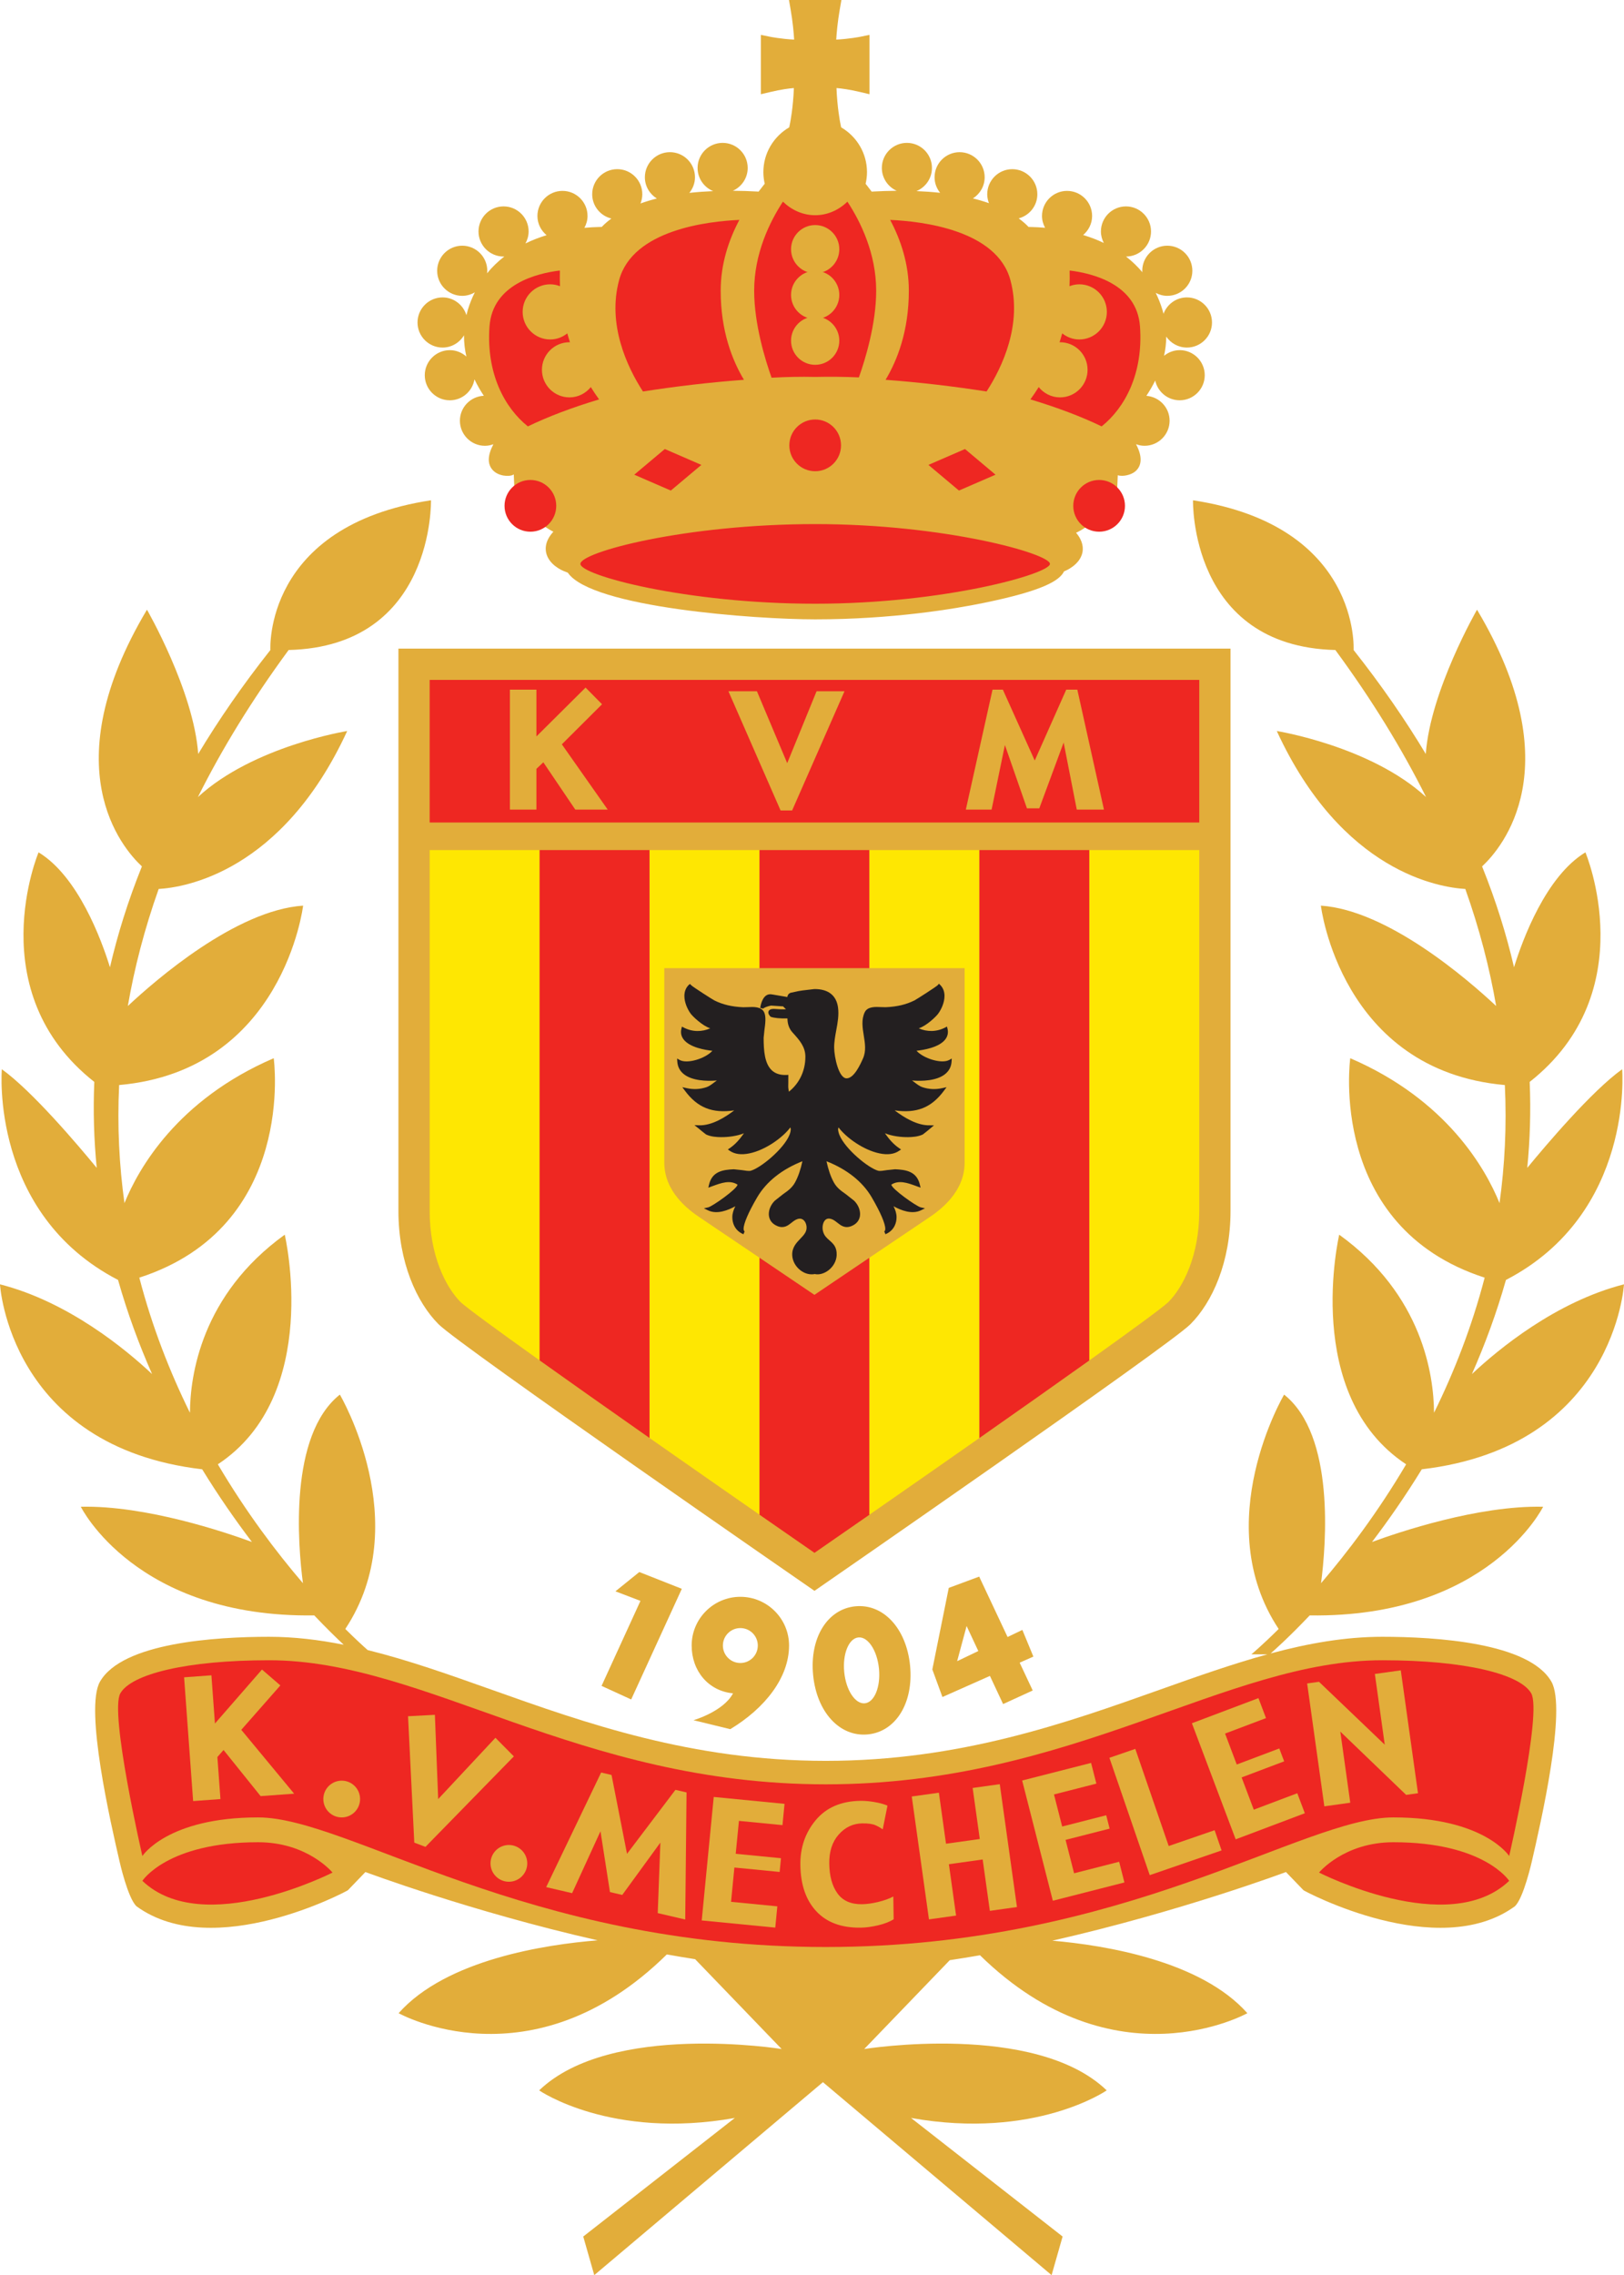 <?xml version="1.0" encoding="UTF-8" standalone="no"?>
<!-- Created with Inkscape (http://www.inkscape.org/) -->

<svg
   xmlns:dc="http://purl.org/dc/elements/1.1/"
   xmlns:cc="http://creativecommons.org/ns#"
   xmlns:rdf="http://www.w3.org/1999/02/22-rdf-syntax-ns#"
   xmlns:svg="http://www.w3.org/2000/svg"
   xmlns="http://www.w3.org/2000/svg"
   xmlns:sodipodi="http://sodipodi.sourceforge.net/DTD/sodipodi-0.dtd"
   xmlns:inkscape="http://www.inkscape.org/namespaces/inkscape"
   id="svg2"
   version="1.1"
   inkscape:version="0.48.2 r9819"
   width="214.273"
   height="300"
   xml:space="preserve"
   sodipodi:docname="kvmechelen logo.pdf"><defs
     id="defs6" /><sodipodi:namedview
     pagecolor="#ffffff"
     bordercolor="#666666"
     borderopacity="1"
     objecttolerance="10"
     gridtolerance="10"
     guidetolerance="10"
     inkscape:pageopacity="0"
     inkscape:pageshadow="2"
     inkscape:window-width="1366"
     inkscape:window-height="716"
     id="namedview4"
     showgrid="false"
     fit-margin-top="0"
     fit-margin-left="0"
     fit-margin-right="0"
     fit-margin-bottom="0"
     inkscape:zoom="1"
     inkscape:cx="276.83962"
     inkscape:cy="136.63509"
     inkscape:window-x="-8"
     inkscape:window-y="-8"
     inkscape:window-maximized="1"
     inkscape:current-layer="g10" /><g
     id="g10"
     inkscape:groupmode="layer"
     inkscape:label="kvmechelen logo"
     transform="matrix(1.25,0,0,-1.25,-95.832,448.921)"><path
       d="m 248.084,223.655 c -7.218,-1.839 -13.296,-6.879 -16.055,-9.468 1.375,3.112 2.603,6.429 3.594,9.931 13.556,7.016 12.266,22.225 12.266,22.225 -3.2,-2.285 -8.074,-8.041 -10.016,-10.403 0.289,2.931 0.387,5.957 0.256,9.068 12.088,9.52 5.882,24.217 5.882,24.217 -4.169,-2.531 -6.621,-9.172 -7.536,-12.123 -0.804,3.468 -1.911,7.018 -3.371,10.639 2.121,1.973 9.375,10.453 -0.534,27.08 0,0 -4.937,-8.564 -5.408,-15.219 -2.163,3.602 -4.689,7.261 -7.62,10.966 0,0 0.77,13.099 -16.951,15.795 0,0 -0.385,-15.41 15.025,-15.795 3.901,-5.301 7.059,-10.478 9.576,-15.513 -5.853,5.384 -15.758,6.968 -15.758,6.968 6.875,-14.924 17.224,-16.506 19.899,-16.661 1.505,-4.238 2.57,-8.359 3.256,-12.348 -2.959,2.769 -11.43,10.116 -18.501,10.588 0,0 2.069,-17.389 19.418,-18.924 0.209,-4.339 -0.011,-8.497 -0.561,-12.455 -1.466,3.61 -5.557,10.893 -15.756,15.284 0,0 -2.474,-17.767 14.186,-23.147 -1.351,-5.192 -3.226,-9.96 -5.343,-14.252 -0.025,3.929 -1.198,12.43 -10.007,18.784 0,0 -3.987,-16.931 7.063,-24.223 -3.003,-5.087 -6.21,-9.307 -8.982,-12.54 0.53,4.057 1.497,15.608 -3.898,19.893 0,0 -7.995,-13.529 -0.576,-24.721 -1.767,-1.755 -2.878,-2.676 -2.878,-2.676 l 1.697,0 c -3.723,-1.02 -7.482,-2.353 -11.344,-3.725 -9.908,-3.521 -21.138,-7.512 -35.286,-7.513 -14.148,0.001 -25.378,3.992 -35.286,7.513 -4.456,1.584 -8.777,3.117 -13.061,4.174 -0.49,0.434 -1.304,1.178 -2.361,2.227 7.419,11.192 -0.575,24.721 -0.575,24.721 -5.395,-4.285 -4.429,-15.836 -3.898,-19.893 -2.771,3.234 -5.978,7.453 -8.981,12.54 11.049,7.292 7.062,24.223 7.062,24.223 -8.809,-6.354 -9.982,-14.855 -10.007,-18.784 -2.117,4.292 -3.991,9.06 -5.343,14.252 16.66,5.38 14.186,23.147 14.186,23.147 -10.199,-4.391 -14.29,-11.674 -15.755,-15.284 -0.55,3.957 -0.77,8.115 -0.561,12.455 17.349,1.535 19.419,18.924 19.419,18.924 -7.072,-0.472 -15.542,-7.819 -18.501,-10.588 0.686,3.989 1.751,8.11 3.255,12.348 2.675,0.155 13.024,1.737 19.899,16.661 0,0 -9.906,-1.584 -15.758,-6.968 2.517,5.035 5.675,10.212 9.576,15.513 15.41,0.385 15.025,15.795 15.025,15.795 -17.721,-2.697 -16.951,-15.795 -16.951,-15.795 -2.931,-3.706 -5.457,-7.364 -7.62,-10.966 -0.47,6.655 -5.408,15.219 -5.408,15.219 -9.909,-16.627 -2.655,-25.107 -0.534,-27.08 -1.46,-3.621 -2.567,-7.171 -3.371,-10.639 -0.915,2.95 -3.368,9.591 -7.536,12.123 0,0 -6.206,-14.697 5.882,-24.217 -0.131,-3.111 -0.033,-6.136 0.256,-9.068 -1.942,2.362 -6.816,8.117 -10.016,10.403 0,0 -1.289,-15.209 12.266,-22.225 0.991,-3.502 2.219,-6.819 3.594,-9.931 -2.759,2.59 -8.837,7.629 -16.055,9.468 0,0 0.964,-17.117 21.341,-19.512 1.74,-2.835 3.529,-5.399 5.254,-7.667 -2.777,1.019 -11.204,3.876 -18.063,3.716 0,0 5.784,-11.728 24.64,-11.462 1.295,-1.363 2.367,-2.402 3.108,-3.095 -2.622,0.523 -5.239,0.839 -7.873,0.839 -5.657,0 -15.5,-0.615 -17.854,-4.737 -1.644,-2.876 1.147,-14.97 2.064,-18.945 0,0 0.883,-3.94 1.808,-4.758 8.135,-5.896 22.174,1.597 22.295,1.703 l 1.853,1.922 c 0,0 11.078,-4.152 24.507,-7.205 -5.442,-0.436 -15.956,-2.008 -21.003,-7.685 0,0 14.03,-7.855 28.31,6.197 0.993,-0.178 1.99,-0.346 2.988,-0.501 l 9.132,-9.477 c 0,0 -18.034,2.909 -25.596,-4.363 0,0 7.563,-5.236 20.652,-2.909 l -15.998,-12.507 1.163,-4.072 c 0,0 23.709,19.996 24.136,20.355 0.426,-0.359 24.136,-20.355 24.136,-20.355 l 1.163,4.072 -15.998,12.507 c 13.089,-2.327 20.652,2.909 20.652,2.909 -7.563,7.272 -25.596,4.363 -25.596,4.363 l 9.032,9.373 c 1.065,0.159 2.129,0.333 3.19,0.519 14.249,-13.932 28.221,-6.111 28.221,-6.111 -4.922,5.537 -15.042,7.168 -20.588,7.65 13.5,3.056 24.662,7.24 24.662,7.24 l 1.854,-1.922 c 0.121,-0.106 14.16,-7.598 22.295,-1.703 0.926,0.818 1.808,4.758 1.808,4.758 0.917,3.974 3.708,16.068 2.064,18.945 -2.355,4.121 -12.197,4.737 -17.854,4.737 -3.941,0 -7.843,-0.698 -11.783,-1.758 0.404,0.351 1.949,1.726 4.121,4.013 18.856,-0.266 24.64,11.462 24.64,11.462 -6.858,0.16 -15.286,-2.697 -18.063,-3.716 1.726,2.268 3.515,4.832 5.255,7.667 20.377,2.395 21.341,19.512 21.341,19.512 z"
       style="fill:#e2ad3a;fill-opacity:1;fill-rule:nonzero;stroke:none"
       id="path12"
       inkscape:connector-curvature="0" /><path
       d="m 201.186,322.2 c -0.628,0 -1.197,-0.229 -1.651,-0.595 0.144,0.649 0.227,1.325 0.233,2.023 0.477,-0.696 1.276,-1.154 2.182,-1.154 1.459,0 2.645,1.186 2.645,2.645 0,1.458 -1.186,2.645 -2.645,2.645 -1.135,0 -2.098,-0.723 -2.472,-1.73 -0.037,0.145 -0.075,0.29 -0.119,0.436 -0.189,0.622 -0.427,1.211 -0.703,1.772 0.367,-0.193 0.778,-0.313 1.221,-0.313 1.459,0 2.645,1.187 2.645,2.645 0,1.458 -1.186,2.645 -2.645,2.645 -1.458,0 -2.644,-1.187 -2.644,-2.645 0,-0.054 0.013,-0.104 0.016,-0.157 -0.508,0.607 -1.087,1.159 -1.73,1.658 1.456,0.003 2.64,1.188 2.64,2.644 0,1.459 -1.187,2.645 -2.645,2.645 -1.458,0 -2.644,-1.186 -2.644,-2.645 0,-0.438 0.117,-0.845 0.306,-1.209 -0.679,0.324 -1.408,0.602 -2.18,0.836 0.573,0.486 0.945,1.201 0.945,2.009 0,1.458 -1.186,2.645 -2.645,2.645 -1.458,0 -2.644,-1.186 -2.644,-2.645 0,-0.453 0.125,-0.873 0.326,-1.246 -0.521,0.046 -0.982,0.069 -1.35,0.077 l -0.395,0.01 c -0.31,0.332 -0.666,0.626 -1.041,0.905 1.129,0.302 1.968,1.323 1.968,2.545 0,1.458 -1.187,2.645 -2.645,2.645 -1.458,0 -2.644,-1.186 -2.644,-2.645 0,-0.332 0.069,-0.648 0.181,-0.941 -0.549,0.191 -1.112,0.36 -1.692,0.502 0.742,0.469 1.24,1.291 1.24,2.232 0,1.458 -1.187,2.645 -2.644,2.645 -1.459,0 -2.645,-1.187 -2.645,-2.645 0,-0.623 0.226,-1.189 0.587,-1.641 -0.853,0.092 -1.692,0.148 -2.5,0.18 0.96,0.397 1.638,1.341 1.638,2.443 0,1.459 -1.186,2.645 -2.645,2.645 -1.458,0 -2.644,-1.186 -2.644,-2.645 0,-1.073 0.645,-1.995 1.566,-2.409 -0.89,-0.007 -1.702,-0.036 -2.376,-0.074 l -0.264,-0.015 c -0.158,0.212 -0.316,0.419 -0.47,0.612 l -0.169,0.211 c 0.091,0.397 0.145,0.807 0.145,1.231 0,2.017 -1.1,3.777 -2.728,4.726 l -0.098,0.489 c -0.004,0.018 -0.318,1.608 -0.393,3.656 0.531,-0.042 1.331,-0.144 2.47,-0.412 l 1.014,-0.239 0,6.261 -0.99,-0.203 c -0.013,-0.002 -1.124,-0.224 -2.522,-0.298 0.043,0.727 0.143,1.86 0.379,3.217 l 0.168,0.966 -0.981,0 -4.555,0 0.168,-0.966 c 0.236,-1.357 0.336,-2.491 0.379,-3.217 -1.399,0.074 -2.509,0.296 -2.522,0.298 l -0.99,0.203 -3.5e-4,-6.261 1.014,0.239 c 1.139,0.268 1.939,0.371 2.47,0.412 -0.075,-2.047 -0.389,-3.638 -0.393,-3.656 l -0.098,-0.488 c -1.629,-0.948 -2.73,-2.709 -2.73,-4.727 0,-0.421 0.052,-0.83 0.143,-1.224 l -0.175,-0.218 c -0.155,-0.193 -0.312,-0.4 -0.47,-0.612 l -0.262,0.015 c -0.694,0.039 -1.533,0.07 -2.455,0.075 0.92,0.414 1.565,1.336 1.565,2.408 0,1.459 -1.186,2.645 -2.644,2.645 -1.458,0 -2.645,-1.186 -2.645,-2.645 0,-1.105 0.682,-2.051 1.647,-2.445 -0.814,-0.034 -1.658,-0.091 -2.516,-0.186 0.366,0.454 0.594,1.023 0.594,1.65 0,1.458 -1.186,2.645 -2.644,2.645 -1.458,0 -2.645,-1.187 -2.645,-2.645 0,-0.95 0.509,-1.778 1.263,-2.244 -0.592,-0.146 -1.166,-0.323 -1.725,-0.521 0.12,0.302 0.191,0.629 0.191,0.973 0,1.458 -1.186,2.645 -2.644,2.645 -1.459,0 -2.645,-1.186 -2.645,-2.645 0,-1.243 0.865,-2.281 2.022,-2.563 -0.365,-0.274 -0.712,-0.563 -1.016,-0.887 l -0.397,-0.01 c -0.387,-0.009 -0.877,-0.034 -1.433,-0.085 0.204,0.375 0.331,0.798 0.331,1.253 0,1.458 -1.186,2.645 -2.645,2.645 -1.458,0 -2.644,-1.186 -2.644,-2.645 0,-0.818 0.381,-1.541 0.967,-2.027 -0.793,-0.244 -1.538,-0.535 -2.232,-0.873 0.208,0.377 0.336,0.804 0.336,1.264 0,1.459 -1.186,2.645 -2.644,2.645 -1.459,0 -2.645,-1.186 -2.645,-2.645 0,-1.458 1.186,-2.644 2.645,-2.644 0.029,0 0.057,0.008 0.086,0.008 -0.686,-0.531 -1.299,-1.125 -1.832,-1.781 0.009,0.09 0.027,0.178 0.027,0.271 0,1.458 -1.186,2.645 -2.644,2.645 -1.459,0 -2.645,-1.187 -2.645,-2.645 0,-1.458 1.187,-2.645 2.645,-2.645 0.487,0 0.938,0.142 1.33,0.372 -0.29,-0.579 -0.537,-1.187 -0.733,-1.831 l 0,-3.8e-4 c -0.059,-0.194 -0.109,-0.387 -0.155,-0.578 -0.333,1.08 -1.328,1.872 -2.516,1.872 -1.458,0 -2.644,-1.186 -2.644,-2.645 0,-1.458 1.186,-2.645 2.644,-2.645 0.962,0 1.798,0.522 2.261,1.293 -0.004,-0.776 0.086,-1.526 0.25,-2.243 -0.467,0.415 -1.075,0.676 -1.747,0.676 -1.458,0 -2.644,-1.187 -2.644,-2.645 0,-1.458 1.186,-2.645 2.644,-2.645 1.31,0 2.393,0.96 2.601,2.212 0.295,-0.618 0.632,-1.197 0.989,-1.735 -1.402,-0.064 -2.525,-1.216 -2.525,-2.633 0,-1.458 1.186,-2.644 2.645,-2.644 0.314,0 0.611,0.065 0.891,0.166 -0.616,-1.165 -0.651,-2.079 -0.081,-2.716 0.623,-0.697 1.785,-0.706 2.13,-0.523 l 0.101,0.054 c 0.035,-0.79 0.077,-1.747 0.077,-1.747 l 1.722,-2.633 1.276,-0.972 c 0.456,-0.338 0.84,-0.559 1.105,-0.694 -0.007,-0.008 -0.018,-0.015 -0.024,-0.022 -0.611,-0.674 -0.784,-1.289 -0.784,-1.769 0,-0.164 0.021,-0.312 0.05,-0.441 0.281,-1.225 1.602,-1.815 1.864,-1.921 l 0.419,-0.169 c 2.527,-3.684 19.836,-4.921 26.109,-4.921 8.134,0 14.678,1.095 17.854,1.747 6.203,1.274 7.95,2.344 8.415,3.317 l 0.06,0.024 c 0.16,0.063 1.574,0.655 1.869,1.916 0.115,0.495 0.085,1.261 -0.66,2.131 0.238,0.107 0.724,0.352 1.332,0.803 l 1.303,0.965 1.698,2.674 0.07,1.627 c 0.559,-0.181 1.422,0.05 1.83,0.388 0.537,0.445 0.937,1.297 0.097,2.885 0.281,-0.103 0.581,-0.168 0.898,-0.168 1.458,0 2.645,1.186 2.645,2.644 0,1.391 -1.085,2.523 -2.451,2.625 0.334,0.502 0.651,1.041 0.933,1.614 0.258,-1.189 1.316,-2.083 2.582,-2.083 1.458,0 2.645,1.187 2.645,2.645 0,1.458 -1.186,2.645 -2.645,2.645 z"
       style="fill:#e2ad3a;fill-opacity:1;fill-rule:nonzero;stroke:none"
       id="path14"
       inkscape:connector-curvature="0" /><path
       d="m 118.721,290.714 c 0,0 0,-50.083 0,-59.329 0,-5.394 1.926,-9.632 4.238,-11.943 2.297,-2.297 39.221,-27.806 39.677,-28.121 0.456,0.315 37.379,25.824 39.677,28.121 2.312,2.311 4.238,6.549 4.238,11.943 0,9.246 0,59.329 0,59.329 l -87.829,0 z"
       style="fill:#e2ad3a;fill-opacity:1;fill-rule:nonzero;stroke:none"
       id="path16"
       inkscape:connector-curvature="0" /><path
       d="m 203.252,272.374 c 0,7.342 0,13.249 0,15.042 -5.872,0 -75.361,0 -81.233,0 0,-1.793 0,-7.699 0,-15.042 l 81.233,0 z"
       style="fill:#ee2722;fill-opacity:1;fill-rule:nonzero;stroke:none"
       id="path18"
       inkscape:connector-curvature="0" /><path
       d="m 122.019,269.465 c 0,-16.507 0,-38.081 0,-38.081 0,-4.666 1.684,-8.017 3.264,-9.602 0.645,-0.603 3.756,-2.882 8.341,-6.151 l 0,53.834 -11.605,0 z"
       style="fill:#fee702;fill-opacity:1;fill-rule:nonzero;stroke:none"
       id="path20"
       inkscape:connector-curvature="0" /><path
       d="m 133.624,269.465 0,-53.834 c 3.244,-2.312 7.224,-5.119 11.604,-8.187 l 0,62.021 -11.604,0 z"
       style="fill:#ee2722;fill-opacity:1;fill-rule:nonzero;stroke:none"
       id="path22"
       inkscape:connector-curvature="0" /><path
       d="m 145.229,269.465 0,-62.021 c 3.66,-2.564 7.595,-5.306 11.605,-8.091 l 0,70.113 -11.605,0 z"
       style="fill:#fee702;fill-opacity:1;fill-rule:nonzero;stroke:none"
       id="path24"
       inkscape:connector-curvature="0" /><path
       d="m 156.834,269.465 0,-70.113 c 1.925,-1.336 3.866,-2.682 5.803,-4.022 1.925,1.333 3.868,2.679 5.802,4.022 l 0,70.112 -11.604,0 z"
       style="fill:#ee2722;fill-opacity:1;fill-rule:nonzero;stroke:none"
       id="path26"
       inkscape:connector-curvature="0" /><path
       d="m 168.438,269.465 0,-70.112 c 3.98,2.763 7.922,5.511 11.605,8.09 l 0,62.023 -11.605,0 z"
       style="fill:#fee702;fill-opacity:1;fill-rule:nonzero;stroke:none"
       id="path28"
       inkscape:connector-curvature="0" /><path
       d="m 180.043,269.465 0,-62.023 c 4.359,3.053 8.348,5.865 11.605,8.186 l 0,53.836 -11.605,0 z"
       style="fill:#ee2722;fill-opacity:1;fill-rule:nonzero;stroke:none"
       id="path30"
       inkscape:connector-curvature="0" /><path
       d="m 191.648,269.465 0,-53.836 c 4.557,3.248 7.679,5.534 8.34,6.153 1.579,1.585 3.264,4.936 3.264,9.602 0,0 0,21.573 0,38.081 l -11.604,0 z"
       style="fill:#fee702;fill-opacity:1;fill-rule:nonzero;stroke:none"
       id="path32"
       inkscape:connector-curvature="0" /><path
       d="m 140.812,273.733 -3.422,0 -3.374,4.989 -0.73,-0.689 0,-4.3 -2.8,0 0,12.653 2.8,0 0,-4.936 5.188,5.155 1.738,-1.759 -4.242,-4.226 4.842,-6.887 z"
       style="fill:#e2ad3a;fill-opacity:1;fill-rule:nonzero;stroke:none"
       id="path34"
       inkscape:connector-curvature="0" /><path
       d="m 162.857,286.217 -3.1,-7.585 -3.195,7.585 -3.009,0 5.505,-12.575 1.219,0 5.528,12.575 -2.948,0 z"
       style="fill:#e2ad3a;fill-opacity:1;fill-rule:nonzero;stroke:none"
       id="path36"
       inkscape:connector-curvature="0" /><path
       d="m 193.191,273.733 -2.868,0 -1.386,7.076 -2.57,-6.941 -1.305,0 -2.326,6.678 -1.405,-6.813 -2.719,0 2.818,12.653 1.091,0 3.365,-7.476 3.325,7.476 1.17,0 2.811,-12.653 z"
       style="fill:#e2ad3a;fill-opacity:1;fill-rule:nonzero;stroke:none"
       id="path38"
       inkscape:connector-curvature="0" /><path
       d="m 146.784,257.008 c 0,0 0,-17.452 0,-20.506 0,-3.054 2.472,-4.945 3.781,-5.817 1.291,-0.861 11.782,-7.95 12.065,-8.14 0.283,0.191 10.783,7.28 12.074,8.14 1.309,0.873 3.781,2.763 3.781,5.817 0,3.054 0,20.506 0,20.506 l -31.702,0 z"
       style="fill:#e2ad3a;fill-opacity:1;fill-rule:nonzero;stroke:none"
       id="path40"
       inkscape:connector-curvature="0" /><path
       d="m 176.866,247.329 c -0.786,-0.449 -2.717,0.138 -3.458,0.965 0.718,0.075 2.406,0.341 3.058,1.226 0.17,0.231 0.255,0.484 0.255,0.758 0,0.118 -0.016,0.24 -0.048,0.365 l -0.051,0.202 -0.185,-0.097 c -0.901,-0.473 -1.918,-0.476 -2.797,-0.089 0.826,0.262 1.83,1.243 2.046,1.536 0.346,0.468 0.675,1.193 0.675,1.88 0,0.429 -0.129,0.844 -0.464,1.172 l -0.122,0.119 -0.127,-0.148 c -0.156,-0.17 -2.26,-1.515 -2.459,-1.614 -0.894,-0.441 -1.829,-0.662 -3.031,-0.716 l -0.462,0.011 c -0.617,0.032 -1.461,0.077 -1.758,-0.548 -0.369,-0.777 -0.232,-1.628 -0.099,-2.452 0.13,-0.804 0.263,-1.635 -0.074,-2.398 -0.258,-0.584 -0.945,-2.136 -1.75,-2.116 -0.83,0.022 -1.288,2.261 -1.301,3.212 -0.008,0.618 0.108,1.25 0.221,1.861 0.147,0.793 0.298,1.613 0.183,2.425 -0.179,1.268 -1.043,1.931 -2.499,1.919 l -1.226,-0.144 -0.429,-0.067 -0.853,-0.183 c -0.214,-0.088 -0.317,-0.244 -0.341,-0.445 -0.287,0.049 -1.578,0.269 -1.578,0.269 -0.282,0.056 -0.491,0.012 -0.673,-0.12 -0.493,-0.358 -0.604,-1.263 -0.609,-1.301 l 0.32,-0.072 c 0.041,0.09 0.432,0.243 0.821,0.321 3.9e-4,-0.005 1.101,-0.074 1.272,-0.085 0.041,-0.041 0.156,-0.156 0.305,-0.305 -0.228,-0.011 -0.555,-0.016 -1.079,0.027 -0.285,0.024 -0.676,0.024 -0.767,-0.256 -0.087,-0.265 0.207,-0.546 0.237,-0.565 0.388,-0.134 0.974,-0.187 1.763,-0.173 0.008,-0.585 0.178,-1.076 0.517,-1.454 l 0.076,-0.085 c 0.664,-0.738 1.291,-1.435 1.301,-2.466 3.9e-4,-0.016 3.9e-4,-0.032 3.9e-4,-0.048 0,-1.486 -0.656,-2.822 -1.742,-3.674 -0.03,0.19 -0.067,0.376 -0.067,0.578 0,0.131 0.003,0.262 0.007,0.392 l 0.003,0.809 -0.172,-0.015 c -0.684,-0.028 -1.204,0.137 -1.588,0.506 -0.743,0.712 -0.846,2.06 -0.847,3.411 l 0.082,0.804 c 0.091,0.668 0.194,1.426 -0.025,1.886 -0.296,0.624 -1.141,0.58 -1.757,0.548 l -0.462,-0.011 c -1.203,0.054 -2.138,0.275 -3.031,0.716 -0.2,0.099 -2.303,1.443 -2.459,1.614 l -0.116,0.126 -0.133,-0.097 c -0.334,-0.328 -0.464,-0.742 -0.464,-1.172 0,-0.687 0.33,-1.412 0.676,-1.879 0.19,-0.258 1.218,-1.265 2.055,-1.532 -0.88,-0.391 -1.901,-0.39 -2.805,0.084 l -0.185,0.097 -0.051,-0.202 c -0.032,-0.125 -0.048,-0.247 -0.048,-0.365 0,-0.274 0.085,-0.527 0.255,-0.758 0.652,-0.884 2.34,-1.151 3.058,-1.226 -0.741,-0.827 -2.672,-1.413 -3.458,-0.965 l -0.264,0.151 0.017,-0.304 c 0.033,-0.562 0.273,-1.02 0.713,-1.362 0.874,-0.678 2.366,-0.745 3.465,-0.653 -0.072,-0.053 -0.142,-0.099 -0.215,-0.155 -0.289,-0.221 -0.587,-0.449 -0.848,-0.539 -0.698,-0.239 -1.402,-0.274 -2.152,-0.107 l -0.43,0.095 0.261,-0.354 c 1.345,-1.824 2.91,-2.425 5.215,-2.095 -0.95,-0.726 -2.377,-1.618 -3.717,-1.571 l -0.482,0.017 0.422,-0.335 0.326,-0.271 0.475,-0.376 c 0.511,-0.242 1.108,-0.279 1.571,-0.284 0.736,-0.008 1.697,0.105 2.436,0.409 -0.437,-0.618 -0.885,-1.154 -1.504,-1.574 l -0.198,-0.134 0.196,-0.137 c 0.521,-0.364 1.224,-0.457 2.09,-0.276 1.689,0.353 3.507,1.662 4.31,2.736 0.013,-0.061 0.046,-0.11 0.046,-0.177 0,-0.18 -0.045,-0.383 -0.135,-0.607 -0.599,-1.491 -3.061,-3.507 -4.098,-3.787 -0.187,-0.05 -0.581,0.013 -0.927,0.068 l -0.856,0.089 c -1.147,-0.05 -2.294,-0.219 -2.619,-1.644 l -0.067,-0.296 0.457,0.167 c 0.898,0.329 1.828,0.668 2.623,0.153 -0.006,-0.433 -2.648,-2.296 -3.094,-2.397 l -0.456,-0.103 0.42,-0.206 c 0.95,-0.465 2.113,-0.012 2.901,0.424 -0.187,-0.364 -0.318,-0.753 -0.318,-1.151 0,-0.157 0.016,-0.314 0.049,-0.466 0.133,-0.623 0.534,-1.097 1.127,-1.334 l 0.123,0.307 c -0.027,0.011 -0.061,0.031 -0.084,0.097 -0.016,0.048 -0.024,0.106 -0.024,0.174 0,0.547 0.514,1.747 1.424,3.303 0.976,1.671 2.633,2.973 4.782,3.819 -0.189,-0.868 -0.437,-1.618 -0.78,-2.24 -0.316,-0.571 -0.77,-0.89 -1.251,-1.226 l -0.885,-0.699 c -0.398,-0.389 -0.629,-0.915 -0.629,-1.401 0,-0.093 0.008,-0.184 0.026,-0.273 0.062,-0.318 0.264,-0.749 0.874,-0.999 0.693,-0.283 1.119,0.054 1.493,0.35 0.207,0.164 0.402,0.318 0.644,0.394 0.21,0.067 0.398,0.047 0.558,-0.058 0.21,-0.139 0.355,-0.415 0.387,-0.739 0.054,-0.541 -0.276,-0.885 -0.659,-1.284 -0.415,-0.432 -0.886,-0.923 -0.853,-1.736 0.025,-0.592 0.341,-1.182 0.846,-1.578 0.462,-0.364 1.021,-0.512 1.533,-0.41 0.445,-0.103 1.004,0.046 1.467,0.41 0.506,0.397 0.822,0.987 0.846,1.578 0.035,0.866 -0.367,1.218 -0.756,1.559 -0.286,0.251 -0.557,0.487 -0.681,0.944 -0.121,0.447 -0.022,0.966 0.231,1.209 0.16,0.154 0.376,0.19 0.64,0.106 0.242,-0.076 0.436,-0.231 0.643,-0.394 0.375,-0.297 0.801,-0.633 1.493,-0.35 0.61,0.249 0.812,0.681 0.875,0.999 0.017,0.089 0.026,0.18 0.026,0.273 0,0.486 -0.231,1.011 -0.629,1.401 l -0.886,0.699 c -0.481,0.337 -0.934,0.654 -1.251,1.226 -0.342,0.619 -0.591,1.37 -0.78,2.239 2.149,-0.846 3.806,-2.147 4.773,-3.803 0.917,-1.569 1.433,-2.771 1.433,-3.318 0,-0.069 -0.008,-0.127 -0.025,-0.174 -0.022,-0.066 -0.056,-0.086 -0.083,-0.097 l 0.123,-0.307 c 0.593,0.237 0.993,0.711 1.127,1.334 0.032,0.152 0.048,0.309 0.048,0.466 0,0.398 -0.131,0.786 -0.318,1.151 0.788,-0.436 1.952,-0.889 2.902,-0.424 l 0.419,0.206 -0.456,0.103 c -0.445,0.101 -3.086,1.963 -3.094,2.397 0.798,0.515 1.727,0.176 2.625,-0.153 l 0.456,-0.167 -0.068,0.296 c -0.325,1.425 -1.472,1.594 -2.618,1.644 l -0.857,-0.089 c -0.347,-0.056 -0.74,-0.118 -0.927,-0.068 -1.036,0.28 -3.498,2.296 -4.098,3.787 -0.09,0.224 -0.135,0.427 -0.135,0.607 0,0.067 0.034,0.116 0.046,0.177 0.803,-1.074 2.62,-2.382 4.309,-2.736 0.867,-0.182 1.57,-0.089 2.091,0.275 l 0.197,0.137 -0.198,0.134 c -0.619,0.419 -1.067,0.955 -1.505,1.574 0.74,-0.304 1.7,-0.417 2.436,-0.409 0.464,0.005 1.061,0.042 1.571,0.284 l 0.476,0.377 0.696,0.579 -0.431,0.01 c -1.34,-0.047 -2.767,0.845 -3.717,1.571 2.305,-0.33 3.87,0.27 5.215,2.094 l 0.261,0.354 -0.43,-0.095 c -0.751,-0.167 -1.454,-0.132 -2.153,0.107 -0.26,0.09 -0.559,0.318 -0.848,0.539 -0.073,0.056 -0.143,0.102 -0.215,0.155 1.099,-0.092 2.591,-0.024 3.465,0.653 0.441,0.342 0.681,0.8 0.713,1.362 l 0.017,0.303 -0.264,-0.151 z"
       style="fill:#231f20;fill-opacity:1;fill-rule:nonzero;stroke:none"
       id="path42"
       inkscape:connector-curvature="0" /><path
       d="m 187.491,299.651 c 0,-1.032 -11.095,-4.2 -24.781,-4.2 -13.686,0 -24.781,3.011 -24.781,4.2 0,1.249 11.094,4.2 24.781,4.2 13.686,0 24.781,-3.122 24.781,-4.2 z"
       style="fill:#ee2722;fill-opacity:1;fill-rule:nonzero;stroke:none"
       id="path44"
       inkscape:connector-curvature="0" /><path
       d="m 170.141,319.072 c 1.224,2.037 2.455,5.137 2.455,9.395 0,2.823 -0.845,5.352 -1.971,7.471 3.314,-0.143 11.259,-1.043 12.692,-6.35 1.259,-4.659 -0.829,-9.142 -2.517,-11.749 -3.447,0.54 -7.055,0.965 -10.66,1.233 l 0,0 z"
       style="fill:#ee2722;fill-opacity:1;fill-rule:nonzero;stroke:none"
       id="path46"
       inkscape:connector-curvature="0" /><path
       d="m 155.191,319.072 c -1.224,2.037 -2.455,5.137 -2.455,9.395 0,2.823 0.845,5.352 1.971,7.471 -3.314,-0.143 -11.259,-1.043 -12.693,-6.35 -1.26,-4.659 0.829,-9.142 2.517,-11.749 3.446,0.54 7.055,0.965 10.66,1.233 z"
       style="fill:#ee2722;fill-opacity:1;fill-rule:nonzero;stroke:none"
       id="path48"
       inkscape:connector-curvature="0" /><path
       d="m 178.524,311.769 c -0.437,-0.19 -2.834,-1.229 -3.86,-1.674 0.856,-0.719 2.855,-2.399 3.221,-2.706 0.437,0.19 2.834,1.229 3.86,1.673 -0.856,0.72 -2.856,2.4 -3.221,2.706 l 0,0 z"
       style="fill:#ee2722;fill-opacity:1;fill-rule:nonzero;stroke:none"
       id="path50"
       inkscape:connector-curvature="0" /><path
       d="m 146.836,311.769 c 0.437,-0.19 2.834,-1.229 3.86,-1.674 -0.856,-0.719 -2.856,-2.399 -3.222,-2.706 -0.437,0.19 -2.834,1.229 -3.86,1.673 0.856,0.72 2.856,2.4 3.222,2.706 z"
       style="fill:#ee2722;fill-opacity:1;fill-rule:nonzero;stroke:none"
       id="path52"
       inkscape:connector-curvature="0" /><path
       d="m 166.113,337.865 c -0.917,-0.89 -2.104,-1.431 -3.403,-1.431 -1.299,0 -2.487,0.542 -3.404,1.431 -1.38,-2.106 -3.036,-5.451 -3.036,-9.398 0,-3.509 1.167,-7.29 1.838,-9.174 1.56,0.085 3.105,0.117 4.611,0.082 1.548,0.036 3.086,0.016 4.605,-0.049 0.673,1.895 1.825,5.652 1.825,9.141 0,3.947 -1.654,7.292 -3.036,9.398 z"
       style="fill:#ee2722;fill-opacity:1;fill-rule:nonzero;stroke:none"
       id="path54"
       inkscape:connector-curvature="0" /><path
       d="m 160.162,332.847 c 0,-1.405 1.143,-2.548 2.548,-2.548 1.405,0 2.547,1.143 2.547,2.548 0,1.405 -1.143,2.548 -2.547,2.548 -1.405,0 -2.548,-1.143 -2.548,-2.548 z"
       style="fill:#e2ad3a;fill-opacity:1;fill-rule:nonzero;stroke:none"
       id="path56"
       inkscape:connector-curvature="0" /><path
       d="m 160.162,328.023 c 0,-1.405 1.143,-2.548 2.548,-2.548 1.405,0 2.547,1.143 2.547,2.548 0,1.405 -1.143,2.548 -2.547,2.548 -1.405,0 -2.548,-1.143 -2.548,-2.548 z"
       style="fill:#e2ad3a;fill-opacity:1;fill-rule:nonzero;stroke:none"
       id="path58"
       inkscape:connector-curvature="0" /><path
       d="m 160.162,323.2 c 0,-1.405 1.143,-2.548 2.548,-2.548 1.405,0 2.547,1.143 2.547,2.548 0,1.405 -1.143,2.548 -2.547,2.548 -1.405,0 -2.548,-1.143 -2.548,-2.548 z"
       style="fill:#e2ad3a;fill-opacity:1;fill-rule:nonzero;stroke:none"
       id="path60"
       inkscape:connector-curvature="0" /><path
       d="m 165.438,312.156 c 0,-1.507 -1.221,-2.729 -2.728,-2.729 -1.507,0 -2.728,1.222 -2.728,2.729 0,1.507 1.221,2.729 2.728,2.729 1.507,0 2.728,-1.222 2.728,-2.729 z"
       style="fill:#ee2722;fill-opacity:1;fill-rule:nonzero;stroke:none"
       id="path62"
       inkscape:connector-curvature="0" /><path
       d="m 189.954,305.777 c 0,-1.507 1.221,-2.729 2.728,-2.729 1.507,0 2.728,1.222 2.728,2.729 0,1.507 -1.222,2.729 -2.728,2.729 -1.507,0 -2.728,-1.222 -2.728,-2.729 l 0,0 z"
       style="fill:#ee2722;fill-opacity:1;fill-rule:nonzero;stroke:none"
       id="path64"
       inkscape:connector-curvature="0" /><path
       d="m 135.378,305.777 c 0,-1.507 -1.221,-2.729 -2.728,-2.729 -1.507,0 -2.729,1.222 -2.729,2.729 0,1.507 1.222,2.729 2.729,2.729 1.507,0 2.728,-1.222 2.728,-2.729 z"
       style="fill:#ee2722;fill-opacity:1;fill-rule:nonzero;stroke:none"
       id="path66"
       inkscape:connector-curvature="0" /><path
       d="m 186.304,318.302 c 0.533,-0.656 1.337,-1.084 2.249,-1.084 1.607,0 2.909,1.302 2.909,2.909 0,1.606 -1.302,2.909 -2.909,2.909 -0.017,0 -0.033,-0.005 -0.049,-0.005 0.102,0.316 0.197,0.63 0.281,0.939 0.498,-0.397 1.119,-0.643 1.804,-0.643 1.607,0 2.909,1.302 2.909,2.909 0,1.606 -1.302,2.909 -2.909,2.909 -0.365,0 -0.71,-0.075 -1.032,-0.198 0.024,0.587 0.026,1.126 0.011,1.592 l 0.018,0.059 c 2.377,-0.289 7.087,-1.425 7.409,-5.89 0.359,-4.963 -1.587,-8.581 -4.048,-10.55 -2.113,1.021 -4.683,1.996 -7.519,2.846 0.317,0.431 0.603,0.864 0.875,1.298 l 0,0 z"
       style="fill:#ee2722;fill-opacity:1;fill-rule:nonzero;stroke:none"
       id="path68"
       inkscape:connector-curvature="0" /><path
       d="m 139.027,318.302 c -0.534,-0.656 -1.337,-1.084 -2.249,-1.084 -1.606,0 -2.909,1.302 -2.909,2.909 0,1.606 1.302,2.909 2.909,2.909 0.017,0 0.032,-0.005 0.049,-0.005 -0.102,0.316 -0.197,0.63 -0.281,0.939 -0.497,-0.397 -1.119,-0.643 -1.804,-0.643 -1.606,0 -2.909,1.302 -2.909,2.909 0,1.606 1.302,2.909 2.909,2.909 0.365,0 0.71,-0.075 1.032,-0.198 -0.025,0.587 -0.026,1.126 -0.011,1.592 l -0.019,0.059 c -2.377,-0.289 -7.086,-1.425 -7.409,-5.89 -0.358,-4.963 1.587,-8.581 4.048,-10.55 2.113,1.021 4.683,1.996 7.519,2.846 -0.317,0.431 -0.603,0.864 -0.875,1.298 z"
       style="fill:#ee2722;fill-opacity:1;fill-rule:nonzero;stroke:none"
       id="path70"
       inkscape:connector-curvature="0" /><path
       d="m 172.727,183.435 c -0.385,3.913 -2.815,6.544 -5.778,6.255 l -0.002,0 c -2.964,-0.292 -4.837,-3.344 -4.453,-7.258 0.385,-3.914 2.814,-6.544 5.777,-6.255 2.966,0.291 4.838,3.344 4.455,7.258 m -4.775,-3.976 c -1.013,-0.099 -1.986,1.376 -2.175,3.294 -0.188,1.918 0.481,3.554 1.493,3.654 1.013,0.099 1.986,-1.376 2.175,-3.294 0.188,-1.919 -0.481,-3.555 -1.493,-3.654 z"
       style="fill:#e2ad3a;fill-opacity:1;fill-rule:nonzero;stroke:none"
       id="path72"
       inkscape:connector-curvature="0" /><path
       d="m 154.812,190.692 c -2.834,0 -5.14,-2.306 -5.14,-5.14 0,-2.67 1.757,-4.796 4.365,-5.042 -0.999,-1.914 -4.169,-2.835 -4.169,-2.835 l 3.878,-0.946 c 3.653,2.203 6.206,5.429 6.207,8.823 0.001,2.834 -2.307,5.14 -5.141,5.14 m 0,-6.982 c -1.018,0 -1.843,0.825 -1.843,1.842 0,1.018 0.825,1.843 1.843,1.843 1.017,0 1.842,-0.825 1.842,-1.843 0,-1.017 -0.825,-1.842 -1.842,-1.842 z"
       style="fill:#e2ad3a;fill-opacity:1;fill-rule:nonzero;stroke:none"
       id="path74"
       inkscape:connector-curvature="0" /><path
       d="m 144.147,193.307 -2.52,-2.036 2.641,-1.009 -4.106,-8.967 3.127,-1.432 5.345,11.672 -4.486,1.771 z"
       style="fill:#e2ad3a;fill-opacity:1;fill-rule:nonzero;stroke:none"
       id="path76"
       inkscape:connector-curvature="0" /><path
       d="m 185.741,184.388 -1.163,2.812 -1.56,-0.748 -2.997,6.371 -3.21,-1.19 -1.735,-8.603 1.067,-2.909 5.012,2.228 1.39,-2.97 3.127,1.432 -1.379,2.933 1.45,0.644 m -8.048,-0.485 0.999,3.708 1.235,-2.638 -2.233,-1.07 z"
       style="fill:#e2ad3a;fill-opacity:1;fill-rule:nonzero;stroke:none"
       id="path78"
       inkscape:connector-curvature="0" /><path
       d="m 163.829,153.75 c -31.705,0 -50.32,13.671 -59.919,13.671 -9.599,0 -12.216,-4.072 -12.216,-4.072 0,0 -3.49,15.125 -2.327,17.161 1.163,2.036 6.981,3.49 15.707,3.49 16.579,0 32.577,-13.089 58.755,-13.089 26.178,0 42.176,13.089 58.755,13.089 8.726,0 14.543,-1.454 15.707,-3.49 1.163,-2.036 -2.327,-17.161 -2.327,-17.161 0,0 -2.618,4.072 -12.216,4.072 -9.599,0 -28.214,-13.671 -59.919,-13.671 z"
       style="fill:#ee2722;fill-opacity:1;fill-rule:nonzero;stroke:none"
       id="path80"
       inkscape:connector-curvature="0" /><path
       d="m 107.713,169.925 -3.539,-0.258 -3.912,4.866 -0.651,-0.74 0.324,-4.437 -2.883,-0.21 -0.954,13.054 2.883,0.211 0.372,-5.086 4.965,5.695 1.941,-1.675 -4.124,-4.685 5.578,-6.735 z"
       style="fill:#e2ad3a;fill-opacity:1;fill-rule:nonzero;stroke:none"
       id="path82"
       inkscape:connector-curvature="0" /><path
       d="m 130.906,173.861 -9.332,-9.548 -1.179,0.447 -0.658,13.332 2.832,0.151 0.348,-8.89 6.043,6.468 1.946,-1.962 z"
       style="fill:#e2ad3a;fill-opacity:1;fill-rule:nonzero;stroke:none"
       id="path84"
       inkscape:connector-curvature="0" /><path
       d="m 148.994,156.65 -2.902,0.676 0.278,7.44 -4.023,-5.523 -1.298,0.302 -1.001,6.415 -2.993,-6.53 -2.739,0.637 5.801,12.088 1.098,-0.256 1.635,-8.319 5.111,6.749 1.172,-0.273 -0.139,-13.407 z"
       style="fill:#e2ad3a;fill-opacity:1;fill-rule:nonzero;stroke:none"
       id="path86"
       inkscape:connector-curvature="0" /><path
       d="m 158.496,155.796 -7.762,0.757 1.269,13.027 7.473,-0.728 -0.218,-2.244 -4.596,0.448 -0.339,-3.474 4.777,-0.465 -0.141,-1.448 -4.777,0.465 -0.352,-3.618 4.885,-0.476 -0.218,-2.244 z"
       style="fill:#e2ad3a;fill-opacity:1;fill-rule:nonzero;stroke:none"
       id="path88"
       inkscape:connector-curvature="0" /><path
       d="m 169.356,158.501 c -0.63,-0.151 -1.194,-0.23 -1.693,-0.237 -1.168,-0.017 -2.032,0.36 -2.594,1.134 -0.562,0.773 -0.852,1.819 -0.872,3.138 -0.019,1.278 0.312,2.303 0.994,3.076 0.682,0.772 1.511,1.165 2.489,1.18 0.614,0.009 1.079,-0.056 1.397,-0.197 0.29,-0.128 0.541,-0.275 0.763,-0.434 l 0.501,2.503 c -0.311,0.128 -0.647,0.232 -1.015,0.309 -0.672,0.14 -1.284,0.206 -1.834,0.198 -2.038,-0.031 -3.612,-0.709 -4.722,-2.036 -1.11,-1.328 -1.652,-2.912 -1.624,-4.754 0.031,-2.08 0.598,-3.707 1.699,-4.878 1.101,-1.172 2.664,-1.742 4.69,-1.712 0.539,0.008 1.143,0.09 1.813,0.247 0.67,0.156 1.219,0.37 1.646,0.641 l -0.036,2.399 c -0.439,-0.233 -0.973,-0.425 -1.602,-0.576 z"
       style="fill:#e2ad3a;fill-opacity:1;fill-rule:nonzero;stroke:none"
       id="path90"
       inkscape:connector-curvature="0" /><path
       d="m 184.01,157.966 -2.862,-0.401 -0.759,5.419 -3.565,-0.5 0.758,-5.419 -2.862,-0.401 -1.815,12.963 2.862,0.401 0.753,-5.383 3.565,0.499 -0.753,5.383 2.862,0.4 1.815,-12.962 z"
       style="fill:#e2ad3a;fill-opacity:1;fill-rule:nonzero;stroke:none"
       id="path92"
       inkscape:connector-curvature="0" /><path
       d="m 195.352,160.56 -7.556,-1.929 -3.238,12.682 7.275,1.857 0.558,-2.185 -4.474,-1.142 0.864,-3.382 4.65,1.187 0.359,-1.41 -4.65,-1.187 0.899,-3.523 4.756,1.214 0.557,-2.184 z"
       style="fill:#e2ad3a;fill-opacity:1;fill-rule:nonzero;stroke:none"
       id="path94"
       inkscape:connector-curvature="0" /><path
       d="m 205.606,163.939 -7.581,-2.608 -4.257,12.378 2.733,0.94 3.525,-10.246 4.847,1.668 0.734,-2.132 z"
       style="fill:#e2ad3a;fill-opacity:1;fill-rule:nonzero;stroke:none"
       id="path96"
       inkscape:connector-curvature="0" /><path
       d="m 214.392,167.861 -7.296,-2.753 -4.622,12.246 7.025,2.651 0.796,-2.109 -4.32,-1.63 1.233,-3.265 4.49,1.694 0.514,-1.36 -4.49,-1.695 1.284,-3.402 4.592,1.733 0.796,-2.11 z"
       style="fill:#e2ad3a;fill-opacity:1;fill-rule:nonzero;stroke:none"
       id="path98"
       inkscape:connector-curvature="0" /><path
       d="m 226.338,169.973 -1.251,-0.175 -6.947,6.676 1.05,-7.502 -2.736,-0.383 -1.815,12.963 1.251,0.175 6.94,-6.635 -1.044,7.461 2.737,0.383 1.815,-12.963 z"
       style="fill:#e2ad3a;fill-opacity:1;fill-rule:nonzero;stroke:none"
       id="path100"
       inkscape:connector-curvature="0" /><path
       d="m 235.964,160.731 c 0,0 -2.618,4.072 -12.216,4.072 -5.236,0 -7.853,-3.2 -7.853,-3.2 0,0 13.671,-6.981 20.07,-0.873 l 0,0 z"
       style="fill:#ee2722;fill-opacity:1;fill-rule:nonzero;stroke:none"
       id="path102"
       inkscape:connector-curvature="0" /><path
       d="m 91.694,160.731 c 0,0 2.618,4.072 12.216,4.072 5.236,0 7.853,-3.2 7.853,-3.2 0,0 -13.671,-6.981 -20.07,-0.873 z"
       style="fill:#ee2722;fill-opacity:1;fill-rule:nonzero;stroke:none"
       id="path104"
       inkscape:connector-curvature="0" /><path
       d="m 114.673,169.359 c 0,-1.071 -0.868,-1.939 -1.939,-1.939 -1.071,0 -1.94,0.868 -1.94,1.939 0,1.071 0.869,1.939 1.94,1.939 1.071,0 1.939,-0.868 1.939,-1.939 z"
       style="fill:#e2ad3a;fill-opacity:1;fill-rule:nonzero;stroke:none"
       id="path106"
       inkscape:connector-curvature="0" /><path
       d="m 132.319,162.573 c 0,-1.071 -0.869,-1.939 -1.94,-1.939 -1.071,0 -1.939,0.868 -1.939,1.939 0,1.071 0.868,1.939 1.939,1.939 1.071,0 1.94,-0.868 1.94,-1.939 z"
       style="fill:#e2ad3a;fill-opacity:1;fill-rule:nonzero;stroke:none"
       id="path108"
       inkscape:connector-curvature="0" /></g></svg>